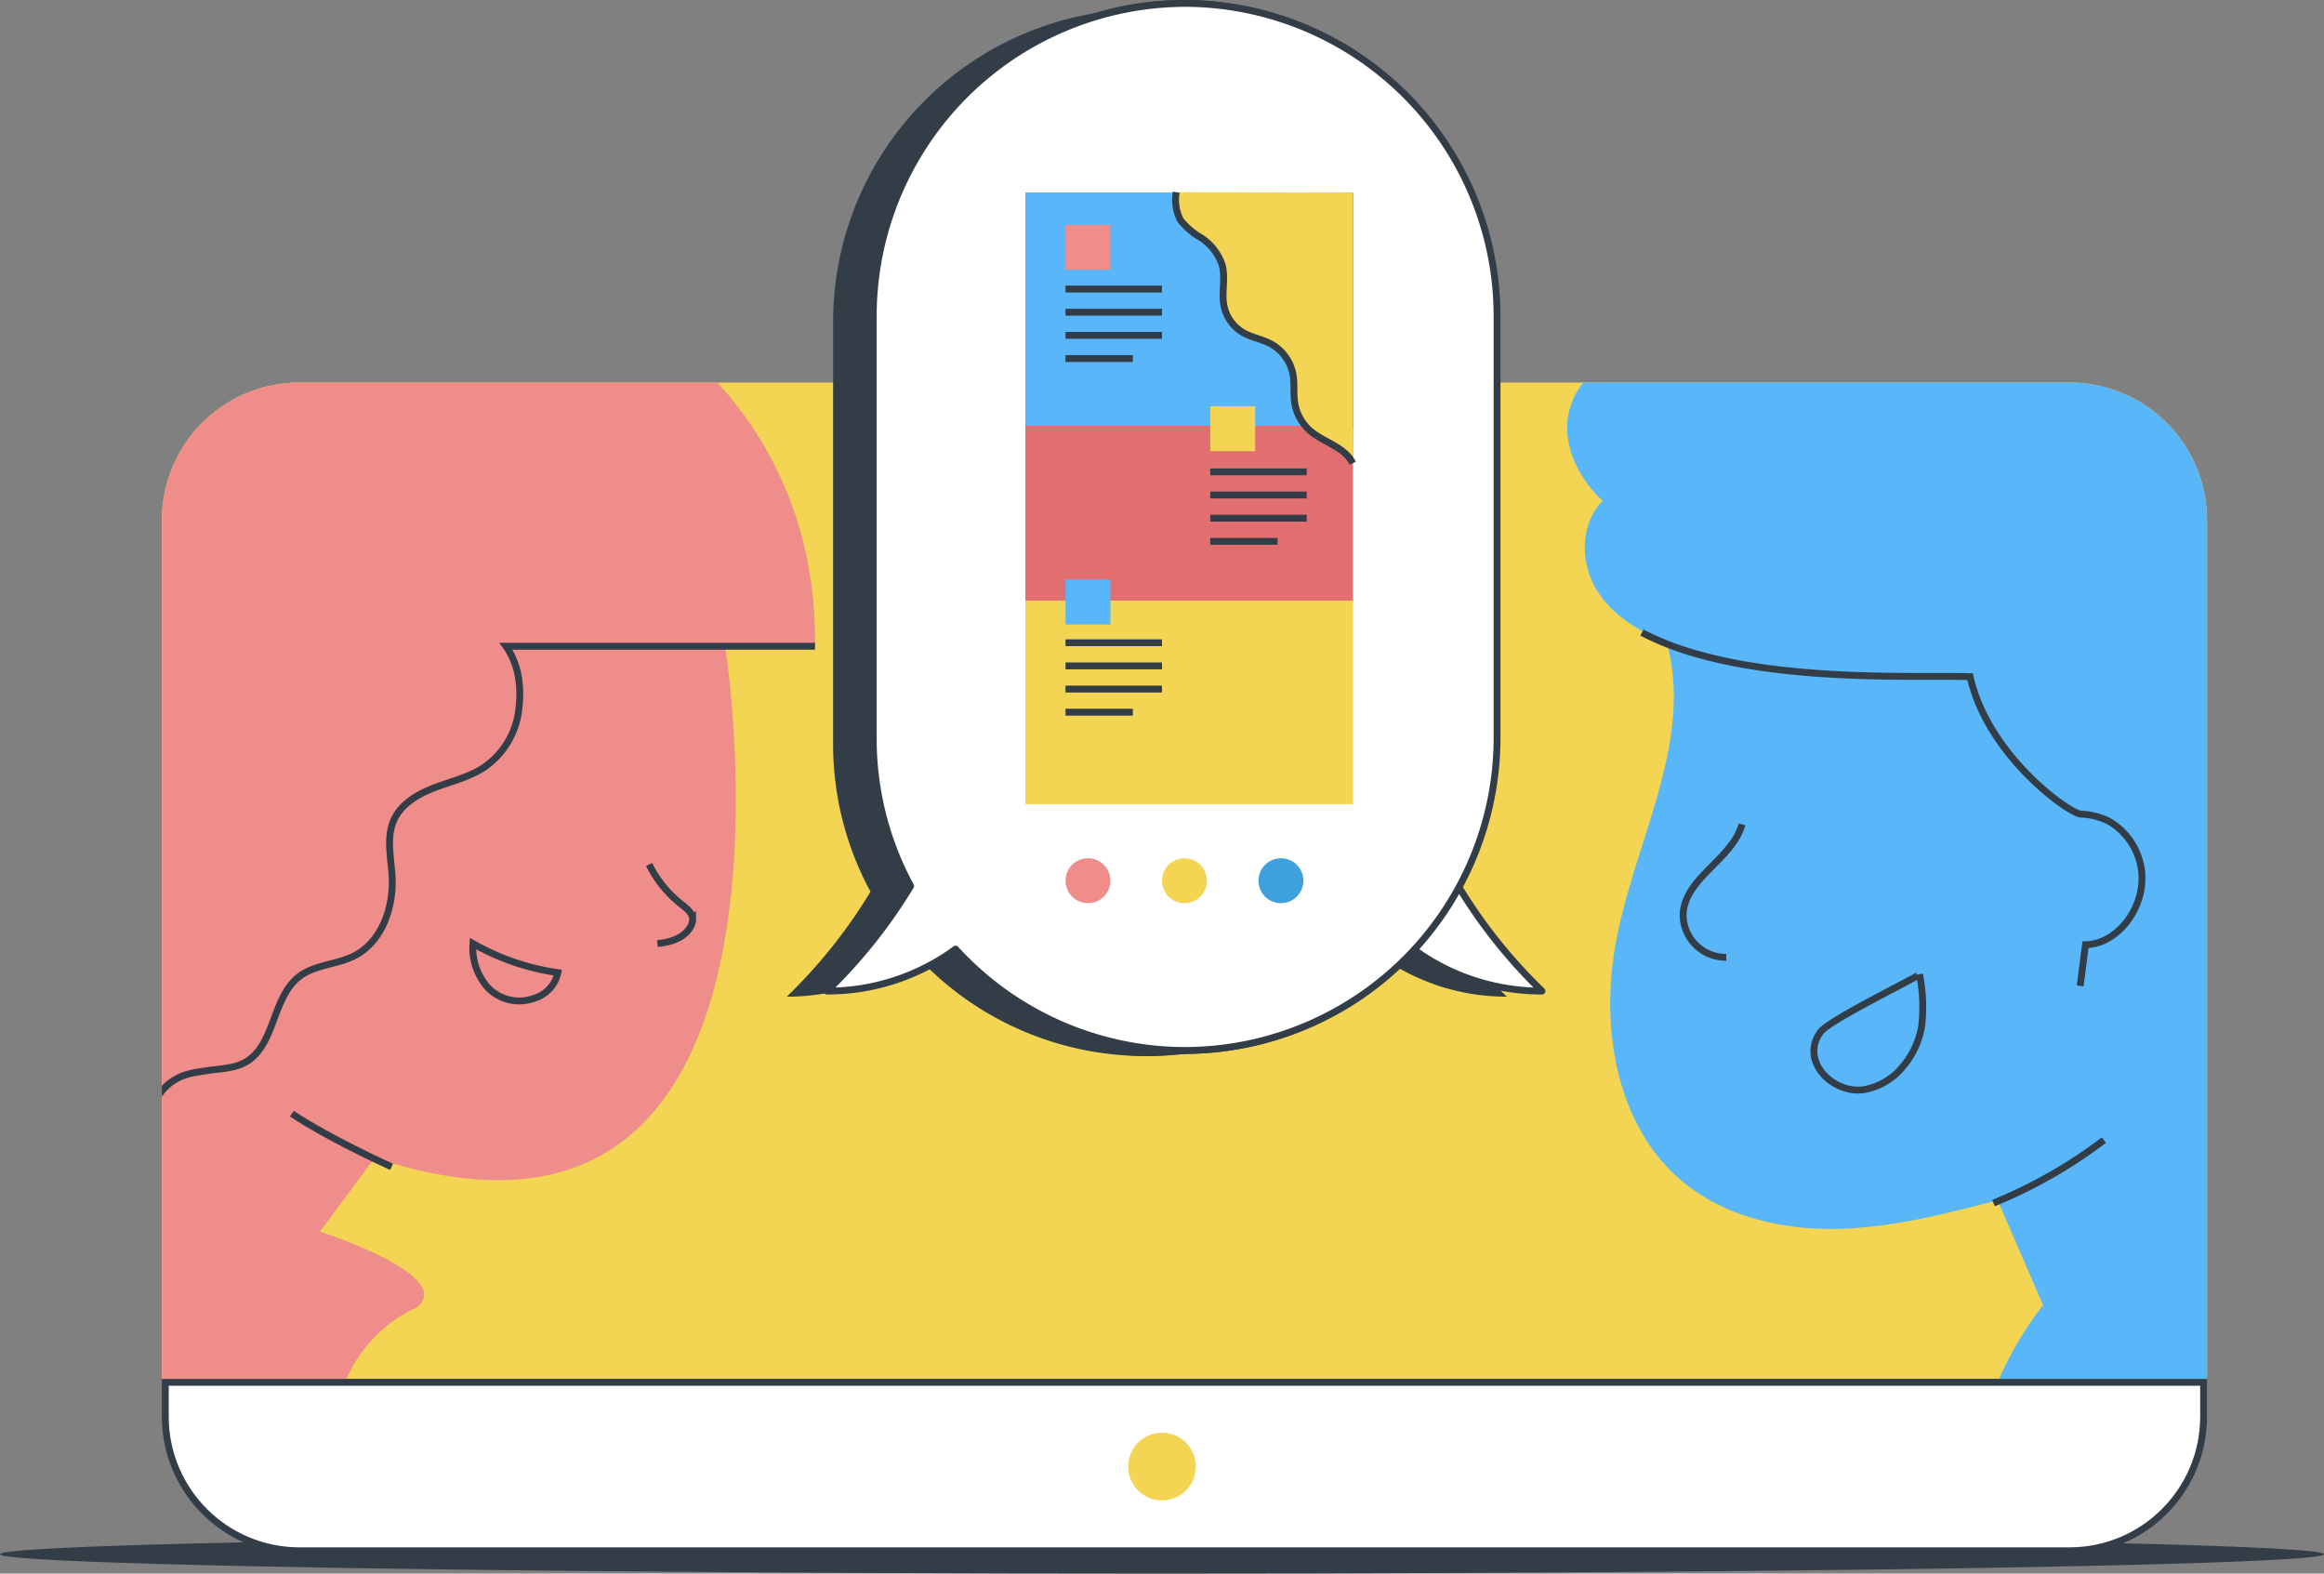 <svg xmlns="http://www.w3.org/2000/svg" xmlns:xlink="http://www.w3.org/1999/xlink" width="338.72" height="229.321" viewBox="0 0 338.72 229.321">
  <rect x="0" y="0" width="338.72" height="229.321" fill="#808080" stroke="none"/>
  <defs>
    <clipPath id="clip-path">
      <path id="Path_3040" data-name="Path 3040" d="M1356.534,5277.135a20.056,20.056,0,0,0-20.056-20.055h-257.97a20.056,20.056,0,0,0-20.056,20.055v125.148h298.081Z" transform="translate(-1058.453 -5257.08)" fill="none"/>
    </clipPath>
    <clipPath id="clip-path-2">
      <path id="Path_2556" data-name="Path 2556" d="M1394.19,5252.767c-3.928,1.024-6.508,5.206-6.487,9.264s2.225,7.866,5.164,10.667c-3.144,3.19-3.3,8.557-1.145,12.48s6.2,6.526,10.438,7.96c4.206,14.849-4.954,29.558-7.505,44.778-2.04,12.166.368,26.037,9.834,33.946,6.132,5.124,14.428,7.062,22.418,6.928s15.812-2.155,23.545-4.166l6.618,15.28a50.6,50.6,0,0,0-8.128,15.243h55.241V5252.767" transform="translate(-1387.703 -5252.767)" fill="none"/>
    </clipPath>
    <clipPath id="clip-path-3">
      <path id="Path_3033" data-name="Path 3033" d="M1126.287,5246.524s22.105,13.909,21.7,45h-13.106s15.509,96.543-51.069,74.555l-7.978,10.739s19.943,6.443,14.114,11.045h0a20.515,20.515,0,0,0-10.435,10.871l-.763,1.862h-32.829l-2.454-154.071" transform="translate(-1043.463 -5246.524)" fill="none"/>
    </clipPath>
  </defs>
  <g id="Group_117" data-name="Group 117" transform="translate(-1020.528 -5167.772)">
    <ellipse id="Ellipse_20" data-name="Ellipse 20" cx="169.36" cy="2.826" rx="169.36" ry="2.826" transform="translate(1020.528 5391.441)" fill="#323d47"/>
    <g id="Group_76" data-name="Group 76" transform="translate(1044.12 5223.517)">
      <path id="Path_1733" data-name="Path 1733" d="M1356.534,5277.135a20.056,20.056,0,0,0-20.056-20.055h-257.97a20.056,20.056,0,0,0-20.056,20.055v125.148h298.081Z" transform="translate(-1058.453 -5257.08)" fill="#f4d553"/>
      <g id="Path_1734" data-name="Path 1734" transform="translate(-1058.453 -5345.296)" fill="#fff" stroke-linejoin="round">
        <path d="M 1336.478 5515.546 L 1078.509 5515.546 C 1075.868 5515.546 1073.308 5515.029 1070.897 5514.009 C 1068.568 5513.024 1066.477 5511.615 1064.681 5509.818 C 1062.885 5508.022 1061.475 5505.931 1060.49 5503.603 C 1059.47 5501.192 1058.953 5498.631 1058.953 5495.991 L 1058.953 5490.999 L 1356.034 5490.999 L 1356.034 5495.991 C 1356.034 5498.631 1355.517 5501.192 1354.497 5503.603 C 1353.512 5505.931 1352.102 5508.022 1350.306 5509.818 C 1348.51 5511.615 1346.418 5513.024 1344.09 5514.009 C 1341.679 5515.029 1339.118 5515.546 1336.478 5515.546 Z" stroke="none"/>
        <path d="M 1059.453 5491.499 L 1059.453 5495.991 C 1059.453 5498.564 1059.957 5501.06 1060.95 5503.408 C 1061.91 5505.677 1063.284 5507.715 1065.034 5509.465 C 1066.785 5511.215 1068.823 5512.589 1071.092 5513.549 C 1073.44 5514.542 1075.936 5515.046 1078.509 5515.046 L 1336.478 5515.046 C 1339.051 5515.046 1341.547 5514.542 1343.895 5513.549 C 1346.164 5512.589 1348.202 5511.215 1349.953 5509.465 C 1351.703 5507.715 1353.077 5505.677 1354.037 5503.408 C 1355.03 5501.06 1355.534 5498.564 1355.534 5495.991 L 1355.534 5491.499 L 1059.453 5491.499 M 1058.453 5490.499 L 1356.534 5490.499 L 1356.534 5495.991 C 1356.534 5507.067 1347.554 5516.046 1336.478 5516.046 L 1078.509 5516.046 C 1067.433 5516.046 1058.453 5507.067 1058.453 5495.991 L 1058.453 5490.499 Z" stroke="none" fill="#323d47"/>
      </g>
    </g>
    <path id="Path_1735" data-name="Path 1735" d="M1204.868,5313.516a75.721,75.721,0,0,0,12.2-15.3,45.059,45.059,0,0,1-5.449-21.509v-61.664a45.594,45.594,0,0,1,45.46-45.46h0a45.594,45.594,0,0,1,45.46,45.46v61.664a45.594,45.594,0,0,1-45.46,45.46h0a45.364,45.364,0,0,1-33.459-14.772A31.525,31.525,0,0,1,1204.868,5313.516Z" transform="translate(-69.667 -0.497)" fill="#323d47"/>
    <g id="Group_112" data-name="Group 112" transform="translate(1044.12 5223.517)">
      <g id="Group_111" data-name="Group 111" clip-path="url(#clip-path)">
        <path id="Path_1736" data-name="Path 1736" d="M1394.19,5252.767c-3.928,1.024-6.508,5.206-6.487,9.264s2.225,7.866,5.164,10.667c-3.144,3.19-3.3,8.557-1.145,12.48s6.2,6.526,10.438,7.96c4.206,14.849-4.954,29.558-7.505,44.778-2.04,12.166.368,26.037,9.834,33.946,6.132,5.124,14.428,7.062,22.418,6.928s15.812-2.155,23.545-4.166l6.618,15.28a50.6,50.6,0,0,0-8.128,15.243h55.241V5252.767" transform="translate(-1182.886 -5255.449)" fill="#58b6f9"/>
        <path id="Path_1737" data-name="Path 1737" d="M1126.287,5246.524s22.105,13.909,21.7,45h-13.106s15.509,96.543-51.069,74.555l-7.978,10.739s19.943,6.443,14.114,11.045h0a20.515,20.515,0,0,0-10.435,10.871l-.763,1.862h-32.829l-2.454-154.071" transform="translate(-1052.788 -5253.09)" fill="#ef8d8a"/>
        <path id="Path_1738" data-name="Path 1738" d="M1460.911,5395.705a24.446,24.446,0,0,1,.306,7.613,12.255,12.255,0,0,1-2.821,5.947,9.367,9.367,0,0,1-5.7,3.273c-4.467.581-9.3-4.249-6.2-8.437C1447.812,5402.315,1460.951,5395.981,1460.911,5395.705Z" transform="translate(-1204.734 -5309.47)" fill="none" stroke="#323d47" stroke-miterlimit="10" stroke-width="1"/>
        <path id="Path_1739" data-name="Path 1739" d="M1423.457,5360.6c-1.428,5.075-8.175,7.684-8.587,12.941a6.235,6.235,0,0,0,6.286,6.432" transform="translate(-1193.147 -5296.205)" fill="none" stroke="#323d47" stroke-miterlimit="10" stroke-width="1"/>
        <path id="Path_3034" data-name="Path 3034" d="M1487.6,5443.736a70.452,70.452,0,0,0,16.087-9.173" transform="translate(-1220.641 -5324.156)" fill="none" stroke="#323d47" stroke-miterlimit="10" stroke-width="1"/>
        <path id="Path_3035" data-name="Path 3035" d="M1405.223,5315.647c14.548,7.727,39.752,6.137,47.835,6.441,2.587,11.512,14.305,19.8,16.081,20.019a10.244,10.244,0,0,1,4.043.984,9.714,9.714,0,0,1,4.869,7.309c.592,5.31-3.487,10.667-8.18,10.745l-.772,6" transform="translate(-1189.507 -5279.214)" fill="none" stroke="#323d47" stroke-miterlimit="10" stroke-width="1"/>
        <path id="Path_3036" data-name="Path 3036" d="M1172.611,5369.982a16.772,16.772,0,0,0,4.7,5.795c.736.577,1.6,1.224,1.644,2.157a2.106,2.106,0,0,1-.284,1.083c-.895,1.673-2.962,2.331-4.852,2.493" transform="translate(-1101.597 -5299.749)" fill="none" stroke="#323d47" stroke-miterlimit="10" stroke-width="1"/>
        <path id="Path_3037" data-name="Path 3037" d="M1152.3,5318.862h-45.05c1.942,2.728,2.288,6.1,1.849,9.42a11.807,11.807,0,0,1-5.116,8.283c-2.171,1.411-4.756,2-7.175,2.927s-4.855,2.36-5.9,4.727c-1.118,2.523-.4,5.424-.246,8.178.254,4.526-1.484,9.546-5.529,11.592-2.55,1.29-5.71,1.265-7.986,2.994-4.01,3.048-3.5,10.109-7.914,12.527-1.749.958-3.85.9-5.814,1.246s-6.993.39-8.527,8.06" transform="translate(-1057.106 -5280.429)" fill="none" stroke="#323d47" stroke-miterlimit="10" stroke-width="1"/>
        <path id="Path_3038" data-name="Path 3038" d="M1131.307,5388.513a8.748,8.748,0,0,0,2.113,6.35,6.336,6.336,0,0,0,6.917,1.588,4.925,4.925,0,0,0,3.346-3.7A34.955,34.955,0,0,1,1131.307,5388.513Z" transform="translate(-1085.97 -5306.752)" fill="none" stroke="#323d47" stroke-miterlimit="10" stroke-width="1"/>
        <path id="Path_3039" data-name="Path 3039" d="M1103.445,5436.11c-10.025-4.584-14.525-7.755-14.525-7.755" transform="translate(-1069.967 -5321.81)" fill="none" stroke="#323d47" stroke-miterlimit="10" stroke-width="1"/>
      </g>
    </g>
    <path id="Path_3041" data-name="Path 3041" d="M1314.247,5313.516a75.735,75.735,0,0,1-12.2-15.3,45.06,45.06,0,0,0,5.449-21.509v-61.664a45.593,45.593,0,0,0-45.46-45.46h0a45.593,45.593,0,0,0-45.46,45.46v61.664a45.593,45.593,0,0,0,45.46,45.46h0a45.365,45.365,0,0,0,33.459-14.772A31.525,31.525,0,0,0,1314.247,5313.516Z" transform="translate(-74.092 -0.497)" fill="#323d47"/>
    <path id="Path_3042" data-name="Path 3042" d="M1322.468,5312.2a75.709,75.709,0,0,1-12.2-15.3,45.058,45.058,0,0,0,5.449-21.509v-61.664a45.594,45.594,0,0,0-45.46-45.46h0a45.594,45.594,0,0,0-45.46,45.46V5275.4a45.594,45.594,0,0,0,45.46,45.46h0a45.366,45.366,0,0,0,33.459-14.772A31.53,31.53,0,0,0,1322.468,5312.2Z" transform="translate(-77.199 0)" fill="#fff" stroke="#323d47" stroke-linejoin="round" stroke-width="1"/>
    <path id="Path_3043" data-name="Path 3043" d="M1214.273,5312.2a75.7,75.7,0,0,0,12.2-15.3,45.059,45.059,0,0,1-5.449-21.509v-61.664a45.594,45.594,0,0,1,45.46-45.46h0a45.594,45.594,0,0,1,45.46,45.46V5275.4a45.594,45.594,0,0,1-45.46,45.46h0a45.366,45.366,0,0,1-33.46-14.772A31.53,31.53,0,0,1,1214.273,5312.2Z" transform="translate(-73.222 0)" fill="#fff" stroke="#323d47" stroke-linejoin="round" stroke-width="1"/>
    <g id="Group_113" data-name="Group 113" transform="translate(1169.996 5195.833)">
      <rect id="Rectangle_8" data-name="Rectangle 8" width="47.709" height="34.414" transform="translate(0 0)" fill="#e26f6f"/>
      <rect id="Rectangle_9" data-name="Rectangle 9" width="47.709" height="34.414" transform="translate(0 0)" fill="#e26f6f"/>
    </g>
    <g id="Group_114" data-name="Group 114" transform="translate(1169.996 5229.786)">
      <rect id="Rectangle_10" data-name="Rectangle 10" width="47.709" height="25.721" transform="translate(0 0)" fill="#e26f6f"/>
      <rect id="Rectangle_11" data-name="Rectangle 11" width="47.709" height="25.721" transform="translate(0 0)" fill="#e26f6f"/>
    </g>
    <g id="Group_115" data-name="Group 115" transform="translate(1169.996 5255.328)">
      <rect id="Rectangle_12" data-name="Rectangle 12" width="47.709" height="29.633" transform="translate(0 0)" fill="#f4d553"/>
      <rect id="Rectangle_13" data-name="Rectangle 13" width="47.709" height="29.633" transform="translate(0 0)" fill="#f4d553"/>
    </g>
    <g id="Group_116" data-name="Group 116" transform="translate(1169.996 5195.833)">
      <rect id="Rectangle_14" data-name="Rectangle 14" width="47.709" height="33.954" transform="translate(0 0)" fill="#58b6f9"/>
      <rect id="Rectangle_15" data-name="Rectangle 15" width="47.709" height="33.954" transform="translate(0 0)" fill="#58b6f9"/>
    </g>
    <path id="Path_3044" data-name="Path 3044" d="M1296.064,5212.491a6.566,6.566,0,0,0,.617,4.053,10.046,10.046,0,0,0,2.969,2.56,7.652,7.652,0,0,1,3.116,3.985c.525,1.923-.116,4,.265,5.956a5.868,5.868,0,0,0,2.821,3.925c1.236.7,2.691.928,3.948,1.59a6.449,6.449,0,0,1,3.293,4.492c.248,1.381.035,2.81.258,4.194a6.775,6.775,0,0,0,2.225,4c2,1.733,5.065,2.366,6.22,4.744v-39.443Z" transform="translate(-104.11 -16.711)" fill="#f4d553"/>
    <circle id="Ellipse_21" data-name="Ellipse 21" cx="4.93" cy="4.93" r="4.93" transform="translate(1184.958 5376.564)" fill="#f4d553"/>
    <circle id="Ellipse_22" data-name="Ellipse 22" cx="3.273" cy="3.273" r="3.273" transform="translate(1175.825 5292.846)" fill="#ef8d8a"/>
    <circle id="Ellipse_23" data-name="Ellipse 23" cx="3.273" cy="3.273" r="3.273" transform="translate(1189.888 5292.846)" fill="#f4d553"/>
    <circle id="Ellipse_24" data-name="Ellipse 24" cx="3.273" cy="3.273" r="3.273" transform="translate(1203.95 5292.846)" fill="#3ea0dd"/>
    <path id="Path_3045" data-name="Path 3045" d="M1296.064,5212.491a6.566,6.566,0,0,0,.617,4.053,10.046,10.046,0,0,0,2.969,2.56,7.652,7.652,0,0,1,3.116,3.985c.525,1.923-.116,4,.265,5.956a5.868,5.868,0,0,0,2.821,3.925c1.236.7,2.691.928,3.948,1.59a6.449,6.449,0,0,1,3.293,4.492c.248,1.381.035,2.81.258,4.194a6.775,6.775,0,0,0,2.225,4c2,1.733,5.065,2.366,6.22,4.744" transform="translate(-104.11 -16.711)" fill="none" stroke="#323d47" stroke-linejoin="round" stroke-width="1"/>
    <line id="Line_7" data-name="Line 7" x2="14.062" transform="translate(1175.825 5209.895)" fill="none" stroke="#323d47" stroke-linejoin="round" stroke-width="1"/>
    <line id="Line_8" data-name="Line 8" x2="14.062" transform="translate(1175.825 5213.27)" fill="none" stroke="#323d47" stroke-linejoin="round" stroke-width="1"/>
    <line id="Line_9" data-name="Line 9" x2="14.062" transform="translate(1175.825 5216.644)" fill="none" stroke="#323d47" stroke-linejoin="round" stroke-width="1"/>
    <line id="Line_10" data-name="Line 10" x2="9.818" transform="translate(1175.825 5220.019)" fill="none" stroke="#323d47" stroke-linejoin="round" stroke-width="1"/>
    <line id="Line_11" data-name="Line 11" x2="14.062" transform="translate(1196.919 5236.537)" fill="none" stroke="#323d47" stroke-linejoin="round" stroke-width="1"/>
    <line id="Line_12" data-name="Line 12" x2="14.062" transform="translate(1196.919 5239.911)" fill="none" stroke="#323d47" stroke-linejoin="round" stroke-width="1"/>
    <line id="Line_13" data-name="Line 13" x2="14.062" transform="translate(1196.919 5243.286)" fill="none" stroke="#323d47" stroke-linejoin="round" stroke-width="1"/>
    <line id="Line_14" data-name="Line 14" x2="9.818" transform="translate(1196.919 5246.662)" fill="none" stroke="#323d47" stroke-linejoin="round" stroke-width="1"/>
    <line id="Line_15" data-name="Line 15" x2="14.062" transform="translate(1175.825 5261.439)" fill="none" stroke="#323d47" stroke-linejoin="round" stroke-width="1"/>
    <line id="Line_16" data-name="Line 16" x2="14.062" transform="translate(1175.825 5264.813)" fill="none" stroke="#323d47" stroke-linejoin="round" stroke-width="1"/>
    <line id="Line_17" data-name="Line 17" x2="14.062" transform="translate(1175.825 5268.188)" fill="none" stroke="#323d47" stroke-linejoin="round" stroke-width="1"/>
    <line id="Line_18" data-name="Line 18" x2="9.818" transform="translate(1175.825 5271.563)" fill="none" stroke="#323d47" stroke-linejoin="round" stroke-width="1"/>
    <rect id="Rectangle_16" data-name="Rectangle 16" width="6.545" height="6.545" transform="translate(1175.825 5252.234)" fill="#58b6f9"/>
    <rect id="Rectangle_17" data-name="Rectangle 17" width="6.545" height="6.545" transform="translate(1196.919 5226.974)" fill="#f4d553"/>
    <rect id="Rectangle_18" data-name="Rectangle 18" width="6.545" height="6.545" transform="translate(1175.825 5200.537)" fill="#ef8d8a"/>
  </g>
</svg>
